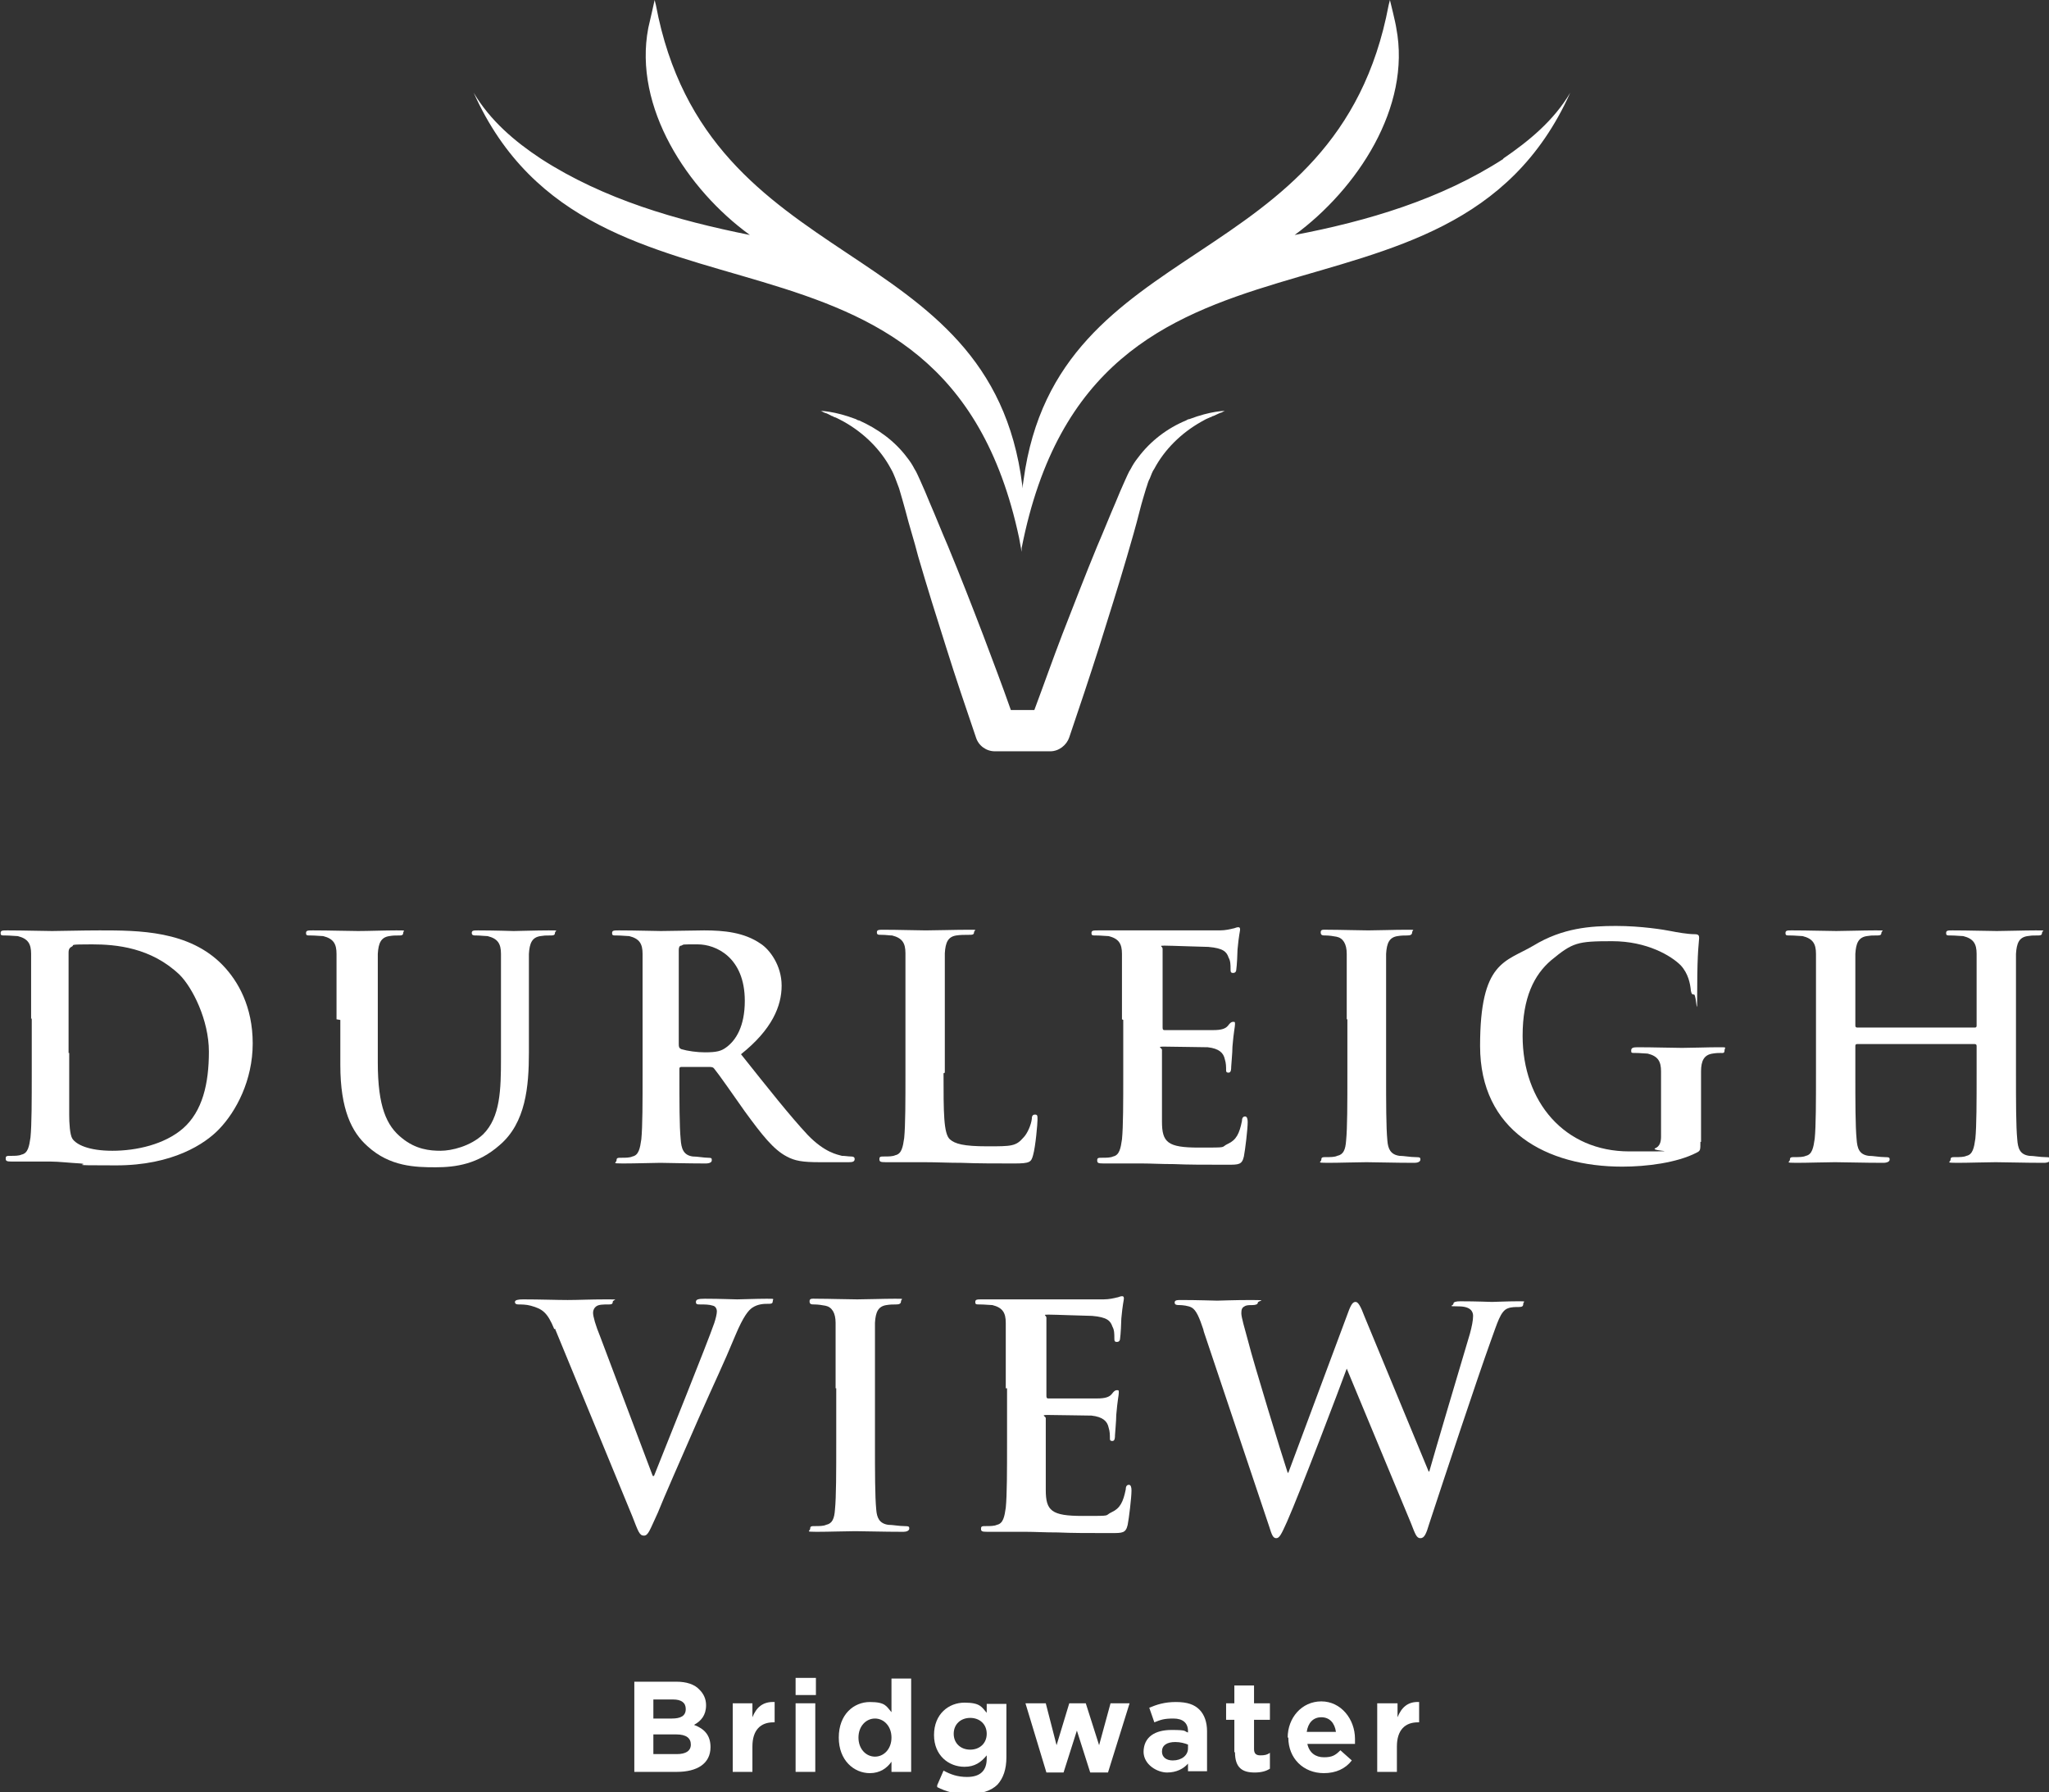 <?xml version="1.0" encoding="UTF-8"?>
<svg xmlns="http://www.w3.org/2000/svg" version="1.1" viewBox="0 0 322.7 282.2">
  <rect x="0" y="0" width="322.7" height="282.2" fill="#333333" stroke="none"/>
  <defs>
    <style>
      .cls-1 {
        fill: #fff;
      }
    </style>
  </defs>
  <!-- Generator: Adobe Illustrator 28.7.1, SVG Export Plug-In . SVG Version: 1.2.0 Build 142)  -->
  <g>
    <g id="Layer_1">
      <g>
        <g>
          <path class="cls-1" d="M4.9,160.5c0-7.4,0-8.7,0-10.3,0-1.6-.5-2.4-2.1-2.8-.4,0-1.2-.1-1.9-.1s-.8,0-.8-.4.3-.4,1.1-.4c2.6,0,5.6.1,7,.1s4.6-.1,7.5-.1c6.1,0,14.1,0,19.4,5.5,2.4,2.5,4.7,6.5,4.7,12.3s-2.6,10.7-5.3,13.5c-2.2,2.3-7.3,5.7-16.2,5.7s-3.7-.1-5.6-.3c-1.8-.1-3.5-.3-4.7-.3s-1.6,0-2.8,0c-1.1,0-2.4,0-3.3,0s-1-.1-1-.5.2-.4.8-.4,1.3,0,1.7-.2c1-.2,1.2-1.3,1.4-2.7.2-2,.2-5.9.2-10.3v-8.5ZM10.9,165.8c0,5.1,0,8.9,0,9.8,0,1.2.1,3.1.5,3.7.6.9,2.5,1.9,6.3,1.9s8.2-1,11.1-3.5c3.1-2.7,4.1-7.1,4.1-12.1s-2.6-10.1-4.6-12.1c-4.5-4.3-10-4.8-13.8-4.8s-2.8.1-3.1.3c-.4.2-.6.4-.6,1,0,1.6,0,5.9,0,9.7v6.1Z"/>
          <path class="cls-1" d="M53,160.5c0-7.4,0-8.7,0-10.3,0-1.6-.5-2.4-2.1-2.8-.4,0-1.2-.1-1.9-.1s-.8,0-.8-.4.3-.4,1.1-.4c2.6,0,5.6.1,7.1.1s4.2-.1,6-.1,1.1,0,1.1.4-.3.4-.8.4-.8,0-1.4.1c-1.3.2-1.7,1.1-1.8,2.8,0,1.6,0,2.9,0,10.3v6.8c0,7,1.4,10,3.8,11.9,2.2,1.8,4.4,2,6.1,2s4.7-.7,6.7-2.6c2.7-2.7,2.8-7,2.8-12v-6.1c0-7.4,0-8.7,0-10.3,0-1.6-.5-2.4-2.1-2.8-.4,0-1.2-.1-1.7-.1s-.8,0-.8-.4.3-.4,1-.4c2.5,0,5.5.1,5.6.1.6,0,3.6-.1,5.5-.1s1,0,1,.4-.3.4-.9.4-.8,0-1.4.1c-1.3.2-1.7,1.1-1.8,2.8,0,1.6,0,2.9,0,10.3v5.2c0,5.4-.5,11.1-4.6,14.6-3.4,3-6.9,3.5-10.1,3.5s-7.2-.1-10.7-3.3c-2.5-2.2-4.3-5.8-4.3-12.8v-7.1Z"/>
          <path class="cls-1" d="M101.2,160.5c0-7.4,0-8.7,0-10.3,0-1.6-.5-2.4-2.1-2.8-.4,0-1.2-.1-1.9-.1s-.8,0-.8-.4.3-.4,1.1-.4c2.6,0,5.6.1,6.6.1,1.6,0,5.3-.1,6.8-.1,3.1,0,6.3.3,8.9,2.1,1.4.9,3.3,3.4,3.3,6.6s-1.5,6.9-6.4,10.8c4.3,5.4,7.7,9.7,10.5,12.7,2.7,2.8,4.7,3.1,5.4,3.3.5,0,1,.1,1.4.1s.6.1.6.4c0,.4-.3.5-.9.5h-4.6c-2.7,0-3.9-.2-5.2-.9-2.1-1.1-3.9-3.4-6.6-7.1-1.9-2.7-4.2-6-4.8-6.7-.2-.3-.5-.3-.9-.3h-4.2c-.2,0-.4,0-.4.3v.7c0,4.5,0,8.3.2,10.4.1,1.4.4,2.5,1.9,2.7.7,0,1.8.2,2.4.2s.6.1.6.4-.3.5-1,.5c-2.8,0-6.4-.1-7.1-.1s-4,.1-5.9.1-1-.1-1-.5.2-.4.8-.4,1.3,0,1.7-.2c1-.2,1.2-1.3,1.4-2.7.2-2,.2-5.9.2-10.3v-8.5ZM106.9,164.3c0,.5,0,.7.4.9,1,.3,2.5.5,3.7.5,1.9,0,2.6-.2,3.4-.8,1.5-1.1,2.9-3.3,2.9-7.3,0-6.9-4.6-8.9-7.4-8.9s-2.1,0-2.6.2c-.3,0-.4.3-.4.7v14.7Z"/>
          <path class="cls-1" d="M148.6,169c0,6.2,0,9.5,1,10.4.8.7,2.1,1.1,5.9,1.1s4.5,0,5.7-1.4c.6-.6,1.2-2,1.3-2.9,0-.4.1-.7.5-.7s.4.2.4.8-.3,4.2-.7,5.6c-.3,1.1-.5,1.3-3,1.3s-6,0-8.2-.1c-2.2,0-3.9-.1-5.9-.1s-1.6,0-2.8,0c-1.1,0-2.4,0-3.3,0s-1-.1-1-.5.2-.4.8-.4,1.3,0,1.7-.2c1-.2,1.2-1.3,1.4-2.7.2-2,.2-5.9.2-10.3v-8.5c0-7.4,0-8.7,0-10.3,0-1.6-.5-2.4-2.1-2.8-.4,0-1-.1-1.6-.1s-.8,0-.8-.4.3-.4,1.1-.4c2.3,0,5.3.1,6.6.1s4.7-.1,6.6-.1,1,0,1,.4-.3.4-.9.4-1.3,0-1.9.1c-1.3.2-1.7,1.1-1.8,2.8,0,1.6,0,2.9,0,10.3v8.5Z"/>
          <path class="cls-1" d="M176.7,160.5c0-7.4,0-8.7,0-10.3,0-1.6-.5-2.4-2.1-2.8-.4,0-1.2-.1-1.9-.1s-.8,0-.8-.4.3-.4,1.1-.4c1.3,0,2.7,0,3.9,0,1.3,0,2.4,0,3.1,0,1.5,0,11.2,0,12.1,0,.9,0,1.7-.2,2.1-.3.2,0,.5-.2.8-.2s.3.2.3.4-.2.9-.4,3.1c0,.5-.1,2.6-.2,3.2,0,.2-.1.5-.5.5s-.4-.2-.4-.7,0-1.2-.3-1.7c-.3-.9-.8-1.5-3.2-1.7-.8,0-5.9-.2-6.9-.2s-.3.1-.3.5v12.3c0,.3,0,.5.3.5,1.1,0,6.6,0,7.7,0,1.2,0,1.9-.2,2.3-.7.3-.4.5-.6.8-.6s.3,0,.3.4-.2,1.1-.4,3.5c0,1-.2,2.9-.2,3.2s0,.9-.4.9-.4-.2-.4-.4c0-.5,0-1.1-.2-1.7-.2-1-.9-1.7-2.7-1.9-.9,0-5.7-.1-6.9-.1s-.3.2-.3.5v3.8c0,1.6,0,6.1,0,7.5,0,3.3.9,4.1,5.8,4.1s3.3,0,4.6-.6c1.3-.6,1.8-1.6,2.2-3.6,0-.5.2-.7.5-.7s.4.4.4.9c0,1.1-.4,4.4-.6,5.4-.3,1.3-.8,1.3-2.6,1.3-3.6,0-6.3,0-8.4-.1-2.1,0-3.6-.1-5-.1s-1.6,0-2.8,0c-1.1,0-2.4,0-3.3,0s-1-.1-1-.5.2-.4.8-.4,1.3,0,1.7-.2c1-.2,1.2-1.3,1.4-2.7.2-2,.2-5.9.2-10.3v-8.5Z"/>
          <path class="cls-1" d="M212.1,160.5c0-7.4,0-8.7,0-10.3,0-1.6-.6-2.5-1.6-2.7-.5-.1-1.2-.2-1.7-.2s-.8,0-.8-.5.4-.4,1.2-.4c1.8,0,4.9.1,6.3.1s4.1-.1,5.9-.1,1,0,1,.4-.3.5-.8.5-.9,0-1.5.1c-1.3.2-1.7,1.1-1.8,2.8,0,1.6,0,2.9,0,10.3v8.5c0,4.7,0,8.5.2,10.6.1,1.3.5,2.2,1.9,2.4.7,0,1.7.2,2.5.2s.8.1.8.4-.4.5-.9.5c-3.2,0-6.2-.1-7.6-.1s-4.2.1-6.1.1-1-.1-1-.5.2-.4.8-.4,1.3,0,1.7-.2c1-.2,1.3-1,1.4-2.4.2-2,.2-5.9.2-10.6v-8.5Z"/>
          <path class="cls-1" d="M267.8,179.8c0,1.3,0,1.4-.6,1.7-3.1,1.6-7.9,2.2-11.7,2.2-11.9,0-22.4-5.6-22.4-19s4-13.2,8.4-15.8c4.6-2.8,9-3.1,13-3.1s7.6.6,8.6.8c1,.2,2.7.5,3.8.5.6,0,.7.2.7.6,0,.5-.3,1.9-.3,7.9s-.1,1-.5,1-.4-.2-.5-.6c-.1-1.1-.4-2.7-1.6-4-1.5-1.5-5.3-3.8-10.8-3.8s-6.2.2-9.6,3c-2.7,2.3-4.5,5.9-4.5,11.9,0,10.4,6.6,18.2,16.8,18.2s3,0,4.1-.5c.7-.3.9-1,.9-1.8v-4.6c0-2.4,0-4.3,0-5.7,0-1.6-.5-2.4-2.1-2.8-.4,0-1.2-.1-1.9-.1s-.7,0-.7-.4.3-.5,1-.5c2.5,0,5.6.1,7,.1s4.1-.1,5.7-.1,1,0,1,.5-.3.4-.6.4-.7,0-1.3.1c-1.3.2-1.8,1.1-1.8,2.8,0,1.5,0,3.4,0,5.8v5.3Z"/>
          <path class="cls-1" d="M311,161.8c.1,0,.3,0,.3-.3v-1c0-7.4,0-8.7,0-10.3,0-1.6-.5-2.4-2.1-2.8-.4,0-1.2-.1-1.9-.1s-.8,0-.8-.4.3-.4,1-.4c2.6,0,5.7.1,7,.1s4.2-.1,6.1-.1,1,0,1,.4-.3.4-.9.4-.8,0-1.4.1c-1.3.2-1.7,1.1-1.8,2.8,0,1.6,0,2.9,0,10.3v8.5c0,4.5,0,8.3.2,10.4.1,1.4.4,2.4,1.9,2.6.7,0,1.7.2,2.5.2s.8.1.8.4-.4.5-1,.5c-3.1,0-6.2-.1-7.6-.1s-4.2.1-6.1.1-1-.1-1-.5.2-.4.8-.4,1.3,0,1.7-.2c1-.2,1.2-1.3,1.4-2.7.2-2,.2-5.9.2-10.3v-4.3c0-.2-.1-.3-.3-.3h-18.5c-.1,0-.3,0-.3.3v4.3c0,4.5,0,8.3.2,10.4.1,1.4.4,2.4,1.9,2.6.7,0,1.7.2,2.5.2s.8.1.8.4-.4.5-1,.5c-3.1,0-6.2-.1-7.6-.1s-4.2.1-6.1.1-1-.1-1-.5.2-.4.8-.4,1.3,0,1.7-.2c1-.2,1.2-1.3,1.4-2.7.2-2,.2-5.9.2-10.3v-8.5c0-7.4,0-8.7,0-10.3,0-1.6-.5-2.4-2.1-2.8-.4,0-1.2-.1-1.9-.1s-.8,0-.8-.4.3-.4,1-.4c2.6,0,5.7.1,7,.1s4.2-.1,6.1-.1,1,0,1,.4-.3.4-.9.4-.8,0-1.4.1c-1.3.2-1.7,1.1-1.8,2.8,0,1.6,0,2.9,0,10.3v1c0,.2.1.3.3.3h18.5Z"/>
          <path class="cls-1" d="M87.3,209.3c-1.1-2.7-1.9-3.2-3.7-3.7-.7-.2-1.5-.2-1.9-.2s-.6-.1-.6-.4.5-.4,1.3-.4c2.6,0,5.3.1,7,.1s3.5-.1,6-.1,1.1,0,1.1.4-.3.4-.7.4c-.8,0-1.5,0-1.9.3-.3.2-.5.6-.5,1,0,.6.4,2,1.1,3.7l8.3,22h.2c2.1-5.3,8.4-20.9,9.5-24.1.2-.6.4-1.4.4-1.8s-.2-.8-.6-.9c-.6-.2-1.3-.2-1.9-.2s-.8,0-.8-.4.4-.5,1.4-.5c2.4,0,4.5.1,5.1.1s3.1-.1,4.6-.1,1,0,1,.4-.3.4-.8.4-1.5,0-2.4.6c-.6.4-1.4,1.3-2.7,4.4-1.9,4.6-3.2,7.2-5.8,13.1-3.1,7.1-5.4,12.3-6.4,14.8-1.3,2.8-1.5,3.6-2.2,3.6s-.9-.7-1.8-3l-12.2-29.6Z"/>
          <path class="cls-1" d="M131.6,218.6c0-7.4,0-8.7,0-10.3,0-1.6-.6-2.5-1.6-2.7-.5-.1-1.2-.2-1.7-.2s-.8,0-.8-.5.4-.4,1.2-.4c1.8,0,4.9.1,6.3.1s4.1-.1,5.9-.1,1,0,1,.4-.3.5-.8.5-.9,0-1.5.1c-1.3.2-1.7,1.1-1.8,2.8,0,1.5,0,2.9,0,10.3v8.5c0,4.7,0,8.5.2,10.6.1,1.3.5,2.2,1.9,2.4.7,0,1.7.2,2.5.2s.8.1.8.4-.4.5-.9.5c-3.2,0-6.2-.1-7.6-.1s-4.2.1-6.1.1-1-.1-1-.5.2-.4.8-.4,1.3,0,1.7-.2c1-.2,1.3-1,1.4-2.4.2-2,.2-5.9.2-10.6v-8.5Z"/>
          <path class="cls-1" d="M158.4,218.6c0-7.4,0-8.7,0-10.3,0-1.6-.5-2.4-2.1-2.8-.4,0-1.2-.1-1.9-.1s-.8,0-.8-.4.3-.4,1.1-.4c1.3,0,2.7,0,3.9,0,1.3,0,2.4,0,3.1,0,1.5,0,11.2,0,12.1,0,.9,0,1.7-.2,2.1-.3.2,0,.5-.2.8-.2s.3.2.3.4-.2.9-.4,3.1c0,.5-.1,2.6-.2,3.2,0,.2-.1.5-.5.5s-.4-.2-.4-.7,0-1.2-.3-1.7c-.3-.9-.8-1.5-3.2-1.7-.8,0-5.9-.2-6.9-.2s-.3.1-.3.5v12.2c0,.3,0,.5.3.5,1.1,0,6.6,0,7.7,0,1.2,0,1.9-.2,2.3-.7.3-.4.5-.6.8-.6s.3,0,.3.4-.2,1.1-.4,3.5c0,1-.2,2.9-.2,3.2s0,.9-.4.9-.4-.2-.4-.4c0-.5,0-1.1-.2-1.7-.2-1-.9-1.7-2.7-1.9-.9,0-5.7-.1-6.9-.1s-.3.2-.3.5v3.8c0,1.6,0,6.1,0,7.5,0,3.3.9,4.1,5.8,4.1s3.3,0,4.6-.6,1.8-1.6,2.2-3.6c0-.5.2-.7.5-.7s.4.4.4.9c0,1.1-.4,4.4-.6,5.4-.3,1.3-.8,1.3-2.6,1.3-3.6,0-6.3,0-8.4-.1-2.1,0-3.6-.1-5-.1s-1.6,0-2.8,0c-1.1,0-2.4,0-3.3,0s-1-.1-1-.5.2-.4.8-.4,1.3,0,1.7-.2c1-.2,1.2-1.3,1.4-2.7.2-2,.2-5.9.2-10.3v-8.5Z"/>
          <path class="cls-1" d="M189.5,209.3c-.6-1.8-1.1-3-1.8-3.4-.5-.3-1.5-.4-1.9-.4s-.8,0-.8-.4.4-.4,1.1-.4c2.5,0,5.2.1,5.6.1s2.6-.1,5.4-.1,1,.1,1,.4-.4.4-.9.4-.9,0-1.2.2c-.4.2-.5.5-.5,1.1s.5,2.3,1.1,4.5c.8,3.2,5.3,17.9,6.2,20.6h.1l9.4-25.2c.5-1.4.8-1.7,1.2-1.7s.8.7,1.4,2.3l10.1,24.4h.1c.9-3.2,4.7-16,6.4-21.7.3-1.1.5-2.1.5-2.8s-.4-1.5-2.3-1.5-.8-.1-.8-.4.4-.4,1.1-.4c2.6,0,4.6.1,5,.1s2.4-.1,4-.1.9,0,.9.4-.2.5-.7.5-1.2,0-1.7.2c-1.2.4-1.7,2.4-2.7,5.1-2.2,6.1-7.3,21.5-9.7,28.8-.5,1.7-.8,2.3-1.4,2.3s-.8-.6-1.5-2.4l-10.1-24.3h0c-.9,2.5-7.4,19.6-9.4,24.1-.9,2-1.2,2.6-1.7,2.6s-.7-.5-1.1-1.8l-10.3-30.7Z"/>
        </g>
        <g>
          <path class="cls-1" d="M99.9,264.8h6.6c1.6,0,2.9.4,3.7,1.3.6.6,1,1.4,1,2.4h0c0,1.6-.8,2.5-1.9,3.1,1.6.6,2.6,1.6,2.6,3.5h0c0,2.6-2.1,3.9-5.3,3.9h-6.7v-14.1ZM105.8,270.6c1.4,0,2.2-.4,2.2-1.5h0c0-1-.7-1.5-2-1.5h-3.1v3h2.9ZM106.6,276.2c1.4,0,2.2-.5,2.2-1.5h0c0-1-.7-1.6-2.3-1.6h-3.6v3.1h3.7Z"/>
          <path class="cls-1" d="M115.4,268.2h3.1v2.2c.6-1.5,1.6-2.5,3.5-2.4v3.2h-.2c-2,0-3.3,1.2-3.3,3.8v4h-3.1v-10.8Z"/>
          <path class="cls-1" d="M125.3,264.2h3.2v2.7h-3.2v-2.7ZM125.3,268.2h3.1v10.8h-3.1v-10.8Z"/>
          <path class="cls-1" d="M132.1,273.6h0c0-3.7,2.4-5.6,4.9-5.6s2.6.7,3.4,1.6v-5.3h3.1v14.7h-3.1v-1.6c-.7,1-1.8,1.8-3.4,1.8-2.5,0-4.9-2-4.9-5.6ZM140.4,273.6h0c0-1.8-1.2-3-2.6-3s-2.6,1.2-2.6,3h0c0,1.8,1.2,3,2.6,3s2.6-1.2,2.6-3Z"/>
          <path class="cls-1" d="M147.6,281.1l1-2.3c1.1.6,2.2,1,3.7,1,2.1,0,3.1-1,3.1-2.9v-.5c-.9,1.1-1.9,1.8-3.5,1.8-2.5,0-4.8-1.8-4.8-5h0c0-3.3,2.3-5.1,4.8-5.1s2.7.7,3.5,1.6v-1.4h3.1v8.4c0,1.9-.5,3.3-1.4,4.3-1,1-2.6,1.5-4.7,1.5s-3.4-.4-4.8-1.1ZM155.4,273h0c0-1.5-1.1-2.5-2.6-2.5s-2.6,1-2.6,2.5h0c0,1.5,1.1,2.5,2.6,2.5s2.6-1,2.6-2.5Z"/>
          <path class="cls-1" d="M161.6,268.2h3.1l1.7,6.6,2-6.6h2.6l2.1,6.6,1.8-6.6h3l-3.4,10.9h-2.8l-2.1-6.6-2.1,6.6h-2.7l-3.3-10.9Z"/>
          <path class="cls-1" d="M180.1,275.9h0c0-2.4,1.8-3.5,4.4-3.5s1.9.2,2.6.4v-.2c0-1.3-.8-2-2.3-2s-2,.2-3,.6l-.8-2.3c1.2-.5,2.4-.9,4.2-.9s2.9.4,3.7,1.2,1.2,2,1.2,3.4v6.3h-3v-1.2c-.7.8-1.8,1.4-3.3,1.4s-3.7-1.2-3.7-3.3ZM187.1,275.2v-.5c-.5-.2-1.2-.4-2-.4-1.3,0-2.1.5-2.1,1.5h0c0,.9.7,1.4,1.7,1.4,1.4,0,2.4-.8,2.4-1.9Z"/>
          <path class="cls-1" d="M194.4,275.9v-5.1h-1.3v-2.6h1.3v-2.8h3.1v2.8h2.5v2.6h-2.5v4.6c0,.7.3,1,1,1s1.1-.1,1.5-.4v2.5c-.6.4-1.4.6-2.4.6-1.9,0-3.1-.7-3.1-3.2Z"/>
          <path class="cls-1" d="M202.8,273.6h0c0-3.1,2.2-5.7,5.3-5.7s5.3,2.8,5.3,5.9,0,.5,0,.8h-7.5c.3,1.4,1.3,2.1,2.6,2.1s1.8-.3,2.6-1.1l1.8,1.6c-1,1.3-2.5,2-4.4,2-3.2,0-5.6-2.3-5.6-5.6ZM210.4,272.7c-.2-1.4-1-2.3-2.3-2.3s-2.1.9-2.3,2.3h4.6Z"/>
          <path class="cls-1" d="M217,268.2h3.1v2.2c.6-1.5,1.6-2.5,3.4-2.4v3.2h-.2c-2,0-3.3,1.2-3.3,3.8v4h-3.1v-10.8Z"/>
        </g>
        <path class="cls-1" d="M236.8,25c-9.9,6.4-21.4,9.8-32.9,12,9.8-7.2,18.4-20.1,16-32.6-.1-.8-1-4.4-1-4.4l-.2.8c-8.1,42.9-52.2,35.6-57.5,74.8h0c0,.1-.2,1.3-.2,1.3v-.5c-5-39.9-49.6-32.5-57.7-75.6l-.2-.8s-.8,3.6-1,4.4c-2.4,12.5,6.2,25.5,16,32.6-11.5-2.3-23-5.6-32.9-12-4.1-2.7-8-6-10.6-10.4,18.8,41.9,74,14.2,85.9,70.1l.4,2.2v-.6c11.4-58,67.4-29.4,86.4-71.7-2.6,4.4-6.5,7.6-10.6,10.4Z"/>
        <path class="cls-1" d="M159.2,111.8c-1.4-4-2.9-7.9-4.4-11.9-1.8-4.7-3.6-9.3-5.5-13.9-1-2.3-1.9-4.6-2.9-6.9-.5-1.2-.9-2.2-1.5-3.5-.3-.6-.5-1.2-.9-1.8-.3-.6-.7-1.2-1.1-1.7-2-2.7-4.7-4.6-7.6-5.9h0s0,0,0,0c-.2,0-.3-.1-.5-.2-3.4-1.3-5.6-1.3-5.6-1.3.2,0,.4.2.7.3.4.1.7.3,1.1.5.2,0,.3.2.5.2.5.2,1,.5,1.4.7,0,0,0,0,0,0,3.2,1.8,5.8,4.4,7.4,7.4.3.5.5,1,.7,1.5.2.5.4,1.1.6,1.6.3,1,.7,2.4,1,3.5.6,2.4,1.4,4.8,2,7.2,1.4,4.8,2.9,9.6,4.4,14.3,1.5,4.8,3.1,9.5,4.7,14.2.4,1.3,1.6,2.2,3,2.2h0c1.4,0,7.3,0,8.7,0h0c1.4,0,2.6-1,3-2.2,1.6-4.7,3.2-9.5,4.7-14.2,1.5-4.8,3-9.5,4.4-14.3.7-2.4,1.4-4.8,2-7.2.3-1.2.7-2.5,1-3.5.2-.5.3-1.1.6-1.6.2-.5.4-1.1.7-1.5,1.6-3,4.2-5.6,7.4-7.4,0,0,0,0,0,0,.5-.3.9-.5,1.4-.7.2,0,.3-.2.5-.2.4-.2.7-.3,1.1-.5.2,0,.4-.2.7-.3,0,0-2.2,0-5.6,1.3-.2,0-.3.1-.5.2,0,0,0,0,0,0h0c-2.9,1.2-5.6,3.2-7.6,5.9-.4.5-.8,1.1-1.1,1.7-.4.6-.6,1.2-.9,1.8-.6,1.3-1,2.3-1.5,3.5-1,2.3-1.9,4.6-2.9,6.9-1.9,4.6-3.7,9.3-5.5,13.9-1.5,3.9-2.9,7.9-4.4,11.9"/>
      </g>
    </g>
  </g>
</svg>